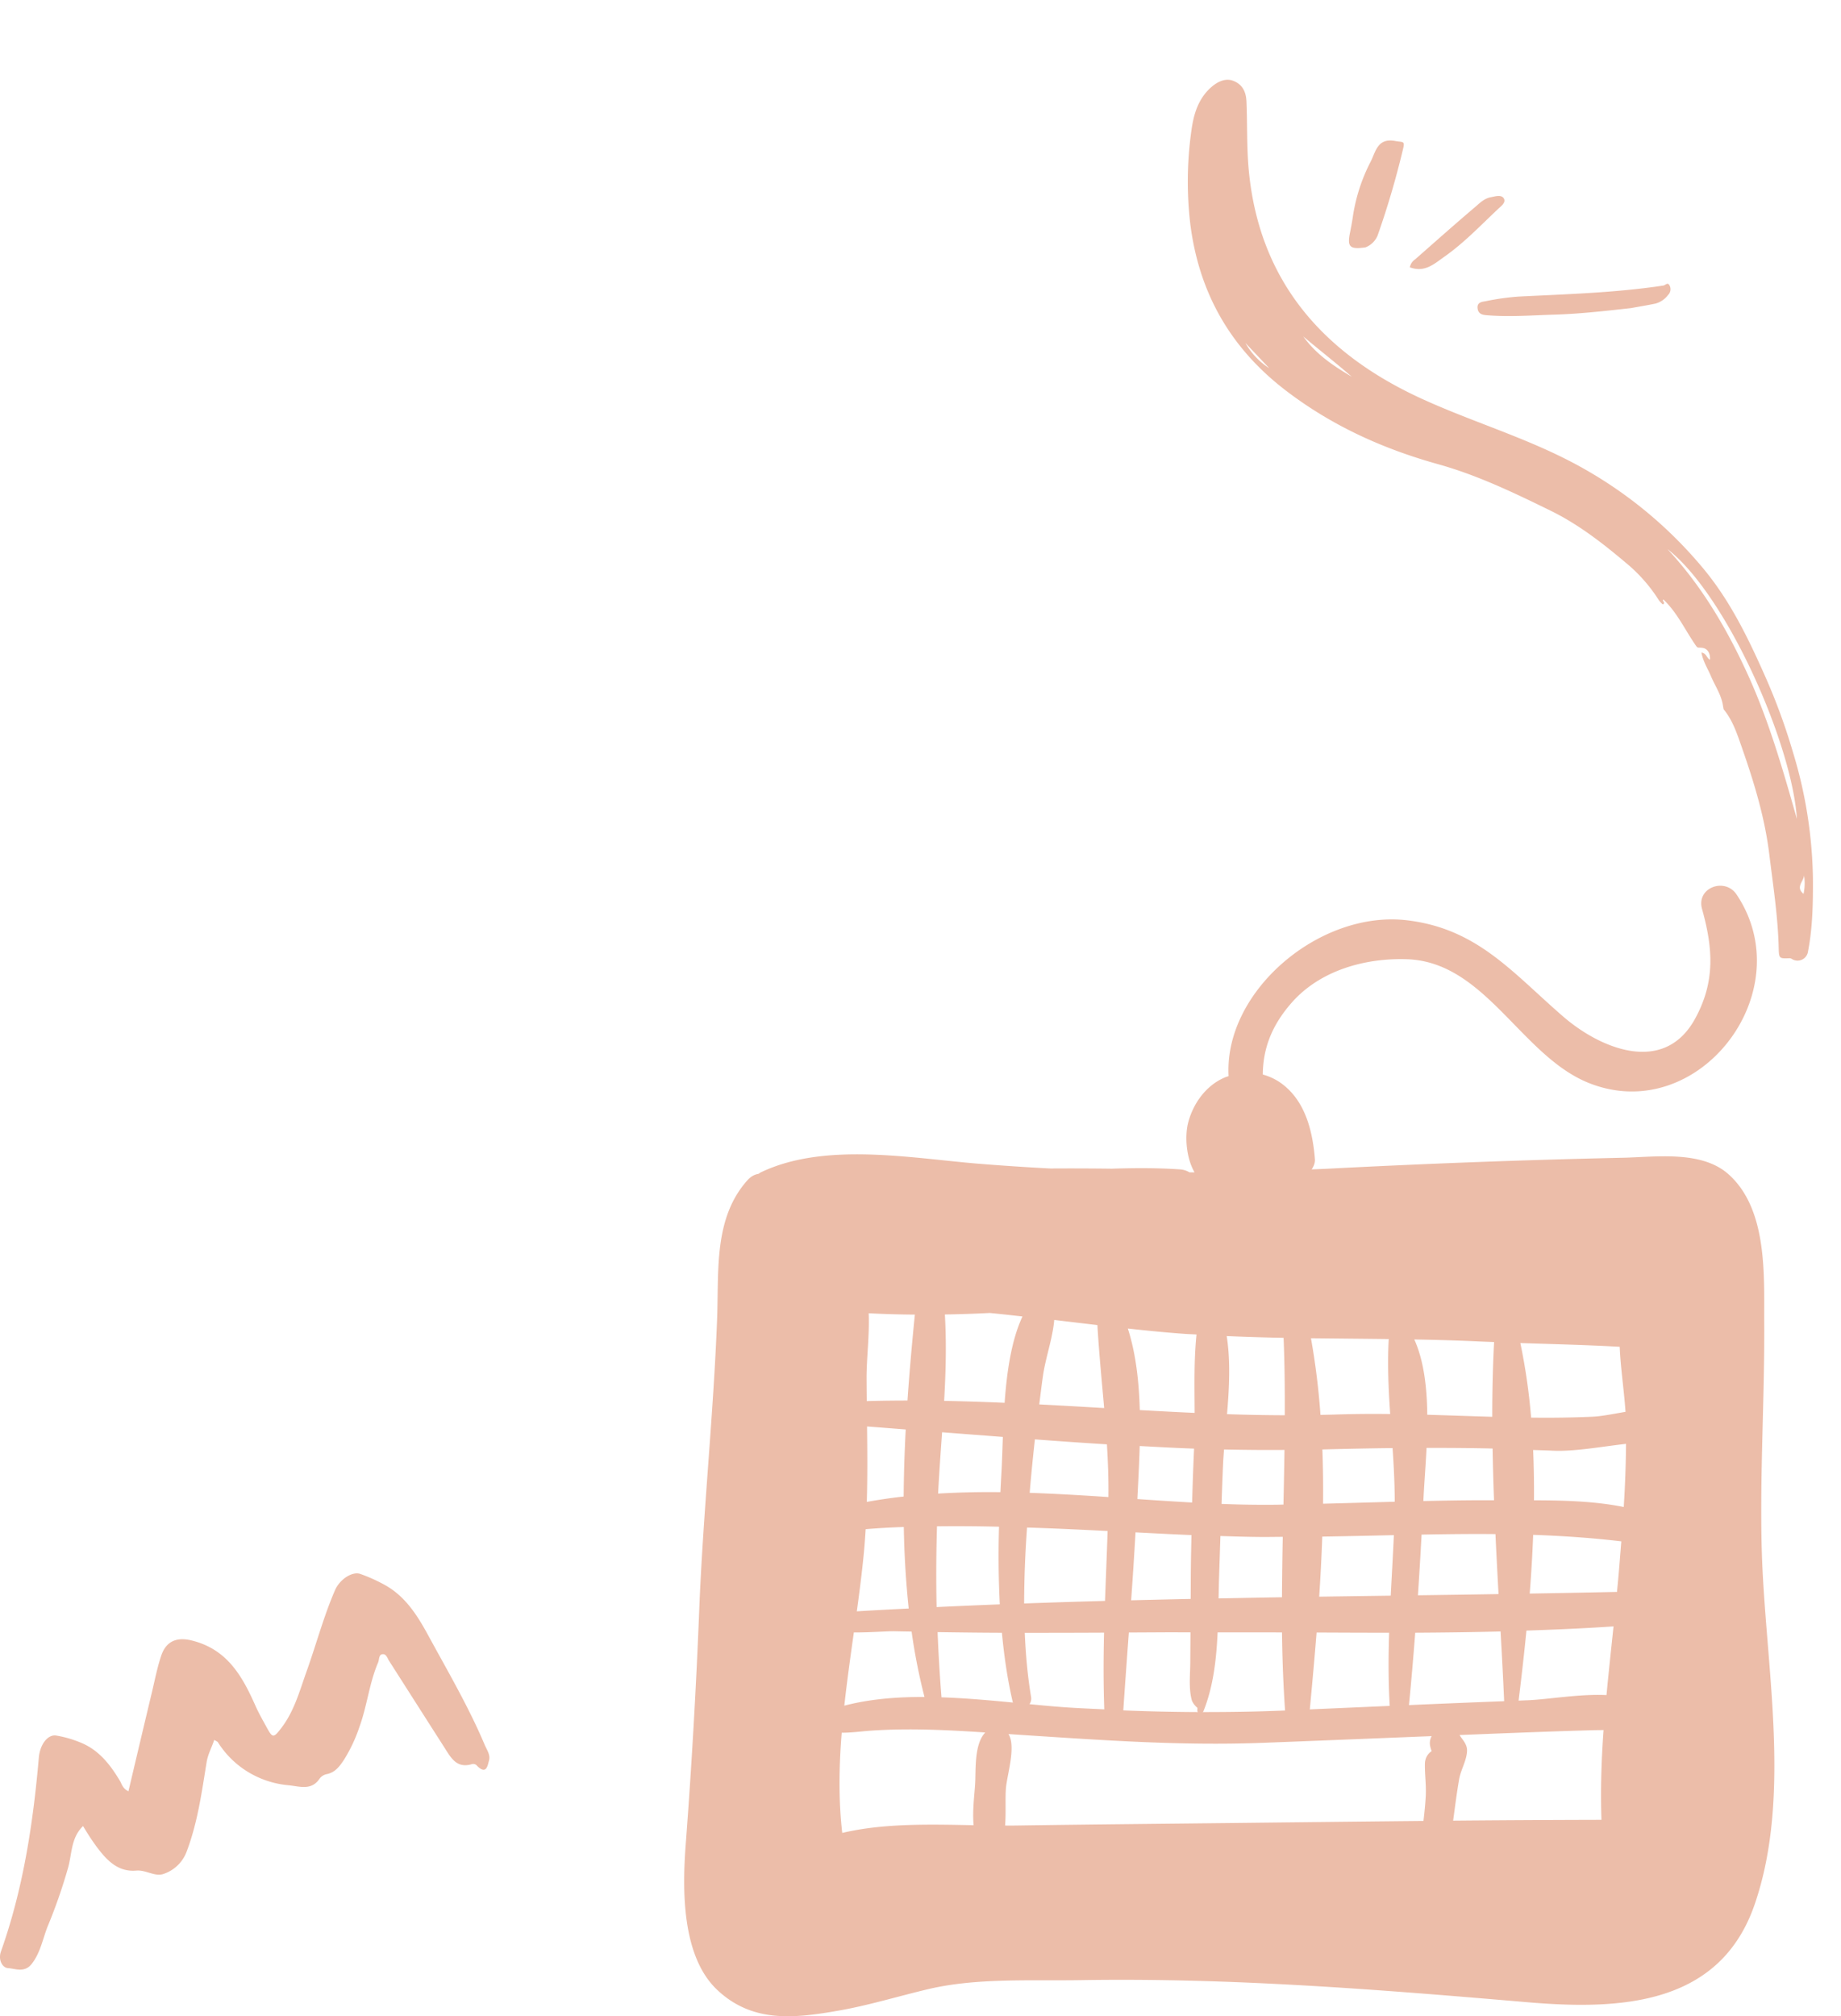 <svg xmlns="http://www.w3.org/2000/svg" fill="none" viewBox="0 0 158 173"><path fill="#ECBDA9" d="M11.023 153.696c.682-2.889 1.346-5.7 2.02-8.515.25-1.051.453-2.117.8-3.138.448-1.314 1.436-1.57 2.582-1.292 3.08.743 4.372 3.075 5.503 5.618.287.643.64 1.259.98 1.879.479.88.573.884 1.21.052 1.131-1.459 1.59-3.197 2.19-4.879.833-2.321 1.46-4.709 2.44-6.97.399-.928 1.465-1.637 2.163-1.407.704.248 1.386.552 2.04.909 1.797.966 2.834 2.6 3.769 4.308 1.692 3.115 3.494 6.175 4.874 9.443.184.434.505.865.377 1.337-.129.471-.227 1.258-1.018.482a.425.425 0 00-.449-.156c-1.312.398-1.805-.549-2.348-1.4-1.59-2.484-3.174-4.972-4.761-7.456-.155-.241-.249-.657-.622-.564-.268.067-.219.46-.324.702-.754 1.763-.939 3.691-1.587 5.484a13.238 13.238 0 01-1.323 2.833c-.377.565-.754 1.114-1.508 1.263a1.001 1.001 0 00-.592.371c-.712 1.07-1.726.672-2.68.579a8.03 8.03 0 01-3.468-1.138 7.891 7.891 0 01-2.586-2.545c-.049-.074-.162-.108-.32-.208-.215.668-.54 1.21-.656 1.931-.418 2.599-.777 5.198-1.715 7.664a3.155 3.155 0 01-.762 1.165 3.207 3.207 0 01-1.195.733c-.754.282-1.507-.349-2.356-.279-1.636.145-2.6-.962-3.464-2.12a21.78 21.78 0 01-1.108-1.701c-1.025.98-.954 2.347-1.27 3.52a46.153 46.153 0 01-1.772 5.099c-.426 1.073-.607 2.228-1.357 3.197-.622.802-1.414.416-2.047.371-.433-.015-.87-.657-.6-1.429 1.912-5.385 2.756-10.977 3.25-16.632.094-1.114.754-1.998 1.478-1.894a9.458 9.458 0 012.016.568c1.621.624 2.617 1.901 3.465 3.32.17.286.226.65.73.895zm140.174-20.799c-.168-6.434.249-12.888.215-19.325-.022-4.087.318-9.805-3.073-12.823-2.315-2.06-6.257-1.473-9.061-1.411-8.466.184-16.9.504-25.358.942-.452.023-.901.038-1.351.059.184-.265.304-.58.281-.878-.184-2.284-.761-4.774-2.617-6.301a4.933 4.933 0 00-1.857-.963c.023-2.144.695-4.129 2.476-6.159 2.454-2.794 6.332-3.855 9.906-3.733 6.728.228 9.789 8.297 15.603 10.62 9.395 3.75 18.285-7.819 12.672-16.18-.998-1.487-3.471-.585-2.959 1.248.943 3.378 1.148 6.235-.598 9.418-2.68 4.887-8.161 2.537-11.294-.167-4.378-3.778-7.363-7.561-13.424-8.281-7.502-.89-15.725 6.095-15.315 13.371-.125.044-.251.08-.374.135-1.568.683-2.648 2.188-3.085 3.807-.318 1.177-.194 3.055.536 4.314-.147.001-.295-.003-.442-.003a1.808 1.808 0 00-.815-.251c-1.95-.132-3.9-.124-5.85-.059a271.7 271.7 0 00-5.264-.017 217.255 217.255 0 01-6.246-.416c-5.784-.48-13.201-1.878-18.662.775-.056.027-.085.068-.133.1-.33.049-.66.214-.954.543-2.929 3.268-2.452 7.814-2.61 11.926-.318 8.275-1.196 16.553-1.53 24.84a558.999 558.999 0 01-1.159 20.166c-.293 3.829-.389 9.637 2.7 12.546 3.01 2.833 6.563 2.451 10.403 1.78 2.6-.454 5.147-1.242 7.714-1.848 4.144-.978 8.83-.7 13.068-.77 12.889-.214 25.527.799 38.328 1.894 8.06.69 16.546.257 19.524-8.399 3.247-9.442.859-20.77.605-30.5zm-12.19-17.339c.079 1.847.374 3.727.5 5.581-1.045.178-2.042.382-2.81.418a91.45 91.45 0 01-5.292.078 52.27 52.27 0 00-.924-6.398c2.842.093 5.69.163 8.526.321zm-10.398 21.219c-2.302.037-4.609.07-6.919.102.116-1.736.221-3.471.315-5.206 2.114-.038 4.227-.066 6.338-.044.082 1.719.171 3.436.266 5.148zm-6.452-7.983l.011-.219c.061-1.265.185-2.763.262-4.341 1.889-.002 3.778.01 5.669.054.026 1.476.066 2.956.123 4.439-2.022-.012-4.043.022-6.065.067zm4.756-13.695c.437.021.876.035 1.314.052-.11 2.117-.159 4.257-.157 6.414-1.857-.054-3.718-.122-5.578-.175-.024-2.331-.288-4.633-1.113-6.461 1.846.034 3.691.083 5.534.17zm-5.455 24.993c2.445-.013 4.888-.045 7.327-.107.112 2.009.219 4.007.306 5.982a1483 1483 0 00-8.17.335c.202-2.065.379-4.136.537-6.21zm-1.758-11.238c-2.051.056-4.101.116-6.151.169a98.771 98.771 0 00-.058-4.656c2.014-.053 4.021-.095 6.023-.117.107 1.544.184 3.084.186 4.604zm-.074 2.866c-.078 1.726-.179 3.458-.27 5.192-2.045.029-4.092.057-6.139.088.114-1.712.204-3.433.263-5.156 2.052-.032 4.101-.078 6.146-.124zm-.44-16.825c-.121 2.095-.025 4.255.124 6.434a98.68 98.68 0 00-4.487.036c-.498.018-.997.026-1.496.037a62.861 62.861 0 00-.816-6.578c2.225.026 4.45.043 6.675.071zm-6.192 25.18c2.074.009 4.149.021 6.226.017-.069 2.099-.073 4.194.051 6.279l-6.859.3c.202-2.158.403-4.363.582-6.596zm-2.833-25.286c.092 2.209.11 4.426.101 6.644a163.96 163.96 0 01-4.955-.093c.192-2.261.308-4.584-.029-6.701 1.627.069 3.255.12 4.883.15zm-5.199 10.937c.019-.439.052-.895.088-1.357 1.728.036 3.459.055 5.188.039a612.753 612.753 0 01-.089 4.688c-.216.003-.433.011-.65.014a92.487 92.487 0 01-4.664-.071c.04-1.104.077-2.208.127-3.313zm-.334 9.462c.039-1.131.074-2.262.111-3.393 1.174.036 2.348.074 3.523.082.611.005 1.218-.01 1.829-.011a345.02 345.02 0 00-.068 5.183c-1.815.029-3.627.066-5.44.1.011-.659.024-1.316.045-1.961zm-1.351 11.651c.847-2.092 1.114-4.421 1.222-6.776 1.842.002 3.677-.003 5.526.005.025 2.239.111 4.472.262 6.697l-.105.004c-2.35.1-4.658.132-6.96.132.018-.022.044-.034.055-.062zm-1.515-32.384c.309.021.619.029.927.048-.227 2.192-.171 4.483-.16 6.727-1.57-.069-3.14-.154-4.71-.241-.066-2.42-.33-4.831-1.023-6.996 1.682.183 3.346.35 4.966.462zm-4.15 14.167c.07-1.43.156-2.969.199-4.549 1.556.082 3.112.17 4.668.223a238.719 238.719 0 00-.167 4.625 339.66 339.66 0 01-4.7-.299zm4.642 3.092c-.017.924-.04 1.849-.05 2.776-.01.9-.01 1.801-.016 2.702-1.706.034-3.408.077-5.11.118.14-1.942.264-3.886.376-5.83 1.6.082 3.2.168 4.8.234zm-5.374 8.36l3.057-.016c.741-.005 1.49.003 2.233.002-.004.843-.012 1.685-.016 2.527-.004 1.031-.15 2.277.127 3.285.055.202.273.494.487.668-.003.076-.01.152-.01.228-.001.059.024.095.046.133a173.541 173.541 0 01-6.4-.146c.15-2.227.313-4.454.476-6.681zm-7.358-22.104c.228-1.522.82-3.145.956-4.714l3.704.44c.138 2.389.374 4.751.58 7.118a870.576 870.576 0 00-5.571-.312c.11-.844.206-1.69.331-2.532zm-1.127 9.819c.121-1.431.266-2.859.423-4.286 2.06.153 4.12.3 6.18.426.093 1.496.148 3 .13 4.523-2.25-.152-4.507-.284-6.757-.362l.024-.301zm-.251 3.278l.486.015c2.145.07 4.287.176 6.428.284-.065 1.999-.15 3.998-.222 5.998-2.32.062-4.633.136-6.941.218a93.392 93.392 0 01.249-6.515zm-.195 9.033c2.268.003 4.536-.003 6.804-.014-.054 2.195-.06 4.39.02 6.582-1.121-.056-2.234-.099-3.37-.178-.979-.07-2.002-.165-3.05-.267a.842.842 0 00.136-.632c-.302-1.811-.462-3.646-.54-5.491zm-6.857-27.314a109.9 109.9 0 003.847-.129c.94.088 1.876.196 2.813.299-.955 2.042-1.345 4.764-1.533 7.409-1.73-.075-3.46-.132-5.19-.166.145-2.486.207-4.967.063-7.413zm5.848 33.299c-1.998-.195-4.072-.379-6.138-.45a135.65 135.65 0 01-.334-5.595c1.839.029 3.678.05 5.519.057.19 2.007.476 3.994.926 5.928.006.025.02.038.027.06zm-6.087-23.193c1.738.137 3.476.267 5.215.401-.042 1.151-.072 2.225-.126 3.135-.03.531-.057 1.068-.084 1.604a76.018 76.018 0 00-5.348.122c.09-1.739.218-3.497.343-5.262zm-.438 8.069a143.2 143.2 0 015.325.036 82.496 82.496 0 00.066 6.662c-1.814.069-3.62.148-5.424.233a136.28 136.28 0 01.033-6.931zm-5.862-18.279a87.29 87.29 0 003.963.115c-.237 2.379-.46 4.848-.633 7.373-1.166.002-2.332.014-3.497.05-.007-.671-.013-1.341-.015-2.011-.004-1.639.26-3.677.182-5.527zm-.141 9.714c1.106.08 2.213.172 3.32.256a127.16 127.16 0 00-.178 5.755 46.234 46.234 0 00-3.162.46c.062-2.154.047-4.314.02-6.471zm-.279 10.911c.067-.699.118-1.398.16-2.099a61.71 61.71 0 013.275-.186 78.51 78.51 0 00.42 6.992c-1.488.077-2.976.152-4.454.243.23-1.672.443-3.326.599-4.95zm-.853 6.763c1.487.004 2.927-.119 3.517-.103.48.013.96.018 1.44.029a50.47 50.47 0 001.105 5.608c-2.374-.008-4.712.178-6.88.747.23-2.101.525-4.202.818-6.281zm10.409 12.986c-.052.909-.249 2.324-.13 3.552-3.766-.073-7.747-.176-11.275.663-.326-2.818-.28-5.703-.046-8.599.847.004 1.72-.121 2.46-.173 3.28-.231 6.574-.064 9.858.153-.959 1.034-.795 3.131-.867 4.404zm38.6-1.699c-.013.904.12 1.806.074 2.73-.037.72-.114 1.438-.196 2.154-5.383.053-10.766.115-16.148.176-6.275.071-12.55.126-18.826.219-.306.005-.623.001-.935.001.092-1.087 0-2.291.074-3.199.094-1.153.888-3.59.216-4.651l1.162.078c6.939.451 13.677.938 20.614.676 4.848-.183 9.695-.383 14.543-.576-.079.163-.14.336-.151.527-.015.25.058.513.153.759-.329.223-.573.583-.58 1.106zm15.154 4.79c-4.242.011-8.486.032-12.73.07.161-1.194.31-2.39.52-3.577.142-.807.673-1.645.673-2.457 0-.573-.442-.957-.642-1.313l2.866-.114c2.855-.108 5.709-.222 8.566-.299.308-.009.617-.009.927-.014-.187 2.576-.27 5.148-.18 7.704zm.431-10.704c-2.323-.115-5.046.383-6.816.445-.242.008-.486.02-.728.029.24-1.939.471-3.951.673-6.008 2.498-.084 4.993-.192 7.475-.359-.206 1.958-.418 3.924-.604 5.893zm1.074-10.735c-.051.625-.113 1.253-.173 1.882-2.488.055-4.988.102-7.491.144.131-1.667.233-3.35.297-5.039 2.52.088 5.041.257 7.565.557-.066.819-.131 1.638-.198 2.456zm.406-5.402c-2.479-.502-5.152-.57-7.704-.576a83.737 83.737 0 00-.071-4.318c.553.023 1.103.032 1.656.06 1.845.092 4.158-.339 6.316-.586a97.163 97.163 0 01-.197 5.42z"/><path fill="#ECBDA9" d="M147.928 60.862c.795.96 1.166 2.143 1.564 3.276 1.055 3.012 1.983 6.058 2.362 9.236.326 2.645.734 5.283.799 7.954.021.928.045.924.95.89a.432.432 0 01.203.08.908.908 0 001.366-.678c.4-2.073.431-4.174.419-6.276a38.957 38.957 0 00-1.735-10.87 51.614 51.614 0 00-2.303-6.301c-1.495-3.385-3.096-6.71-5.503-9.55a36.916 36.916 0 00-11.377-9.085c-4.096-2.108-8.512-3.426-12.673-5.332-8.346-3.823-13.89-9.962-14.819-19.517-.194-1.981-.122-3.99-.207-5.986-.033-.796-.323-1.46-1.14-1.77-.717-.283-1.568.12-2.331 1.004-.823.98-1.107 2.16-1.267 3.365a31.14 31.14 0 00-.086 7.878c.738 5.92 3.43 10.665 8.171 14.304 3.959 3.035 8.342 5.02 13.109 6.348 3.371.94 6.508 2.451 9.629 3.978 2.394 1.17 4.48 2.795 6.496 4.495a13.46 13.46 0 012.821 3.208c.098.128.21.245.333.349.283-.143-.109-.291.049-.423 1.194 1.131 1.864 2.63 2.785 3.952.181.258.184.14.59.201.407.062.668.47.621 1.017-.298-.16-.281-.536-.732-.62.144.782.547 1.388.816 2.025.364.865.922 1.645 1.042 2.605l.048.243zm-4.79-13.724c5.056 3.957 10.679 16.743 11.077 23.129-1.202-4.226-2.379-8.33-4.148-12.245-1.791-3.952-3.956-7.67-6.927-10.872l-.002-.012zm-27.144-14.826c-1.564-.922-3.055-1.92-4.139-3.44 1.386 1.168 2.804 2.27 4.156 3.45l-.017-.01zm-7.064-.718a6.204 6.204 0 01-2.044-2.165l2.044 2.165zm45.861 43.313c.124.59.122 1.2-.006 1.789-.818-.666.254-1.213.006-1.789zm-14.817-48.47c.705-.13 1.413-.243 2.112-.39a2.04 2.04 0 001.076-.74.688.688 0 00.144-.774c-.175-.378-.351-.062-.564-.029-4.099.616-8.234.735-12.365.94-.963.069-1.921.201-2.867.398-.298.055-.773.078-.698.63.065.47.41.546.786.575 1.941.16 3.868.008 5.791-.05 2.202-.065 4.394-.319 6.585-.56z"/><path fill="#ECBDA9" d="M117.185 21.226a1.84 1.84 0 001.046-1.02 73.48 73.48 0 002.195-7.476c.158-.666-.042-.511-.675-.63-1.549-.292-1.681.933-2.121 1.776a15.066 15.066 0 00-1.537 4.804c-.068.439-.148.873-.237 1.31-.235 1.2-.014 1.426 1.329 1.236zm3.811 1.709c1.284.477 2.087-.29 2.98-.919 1.68-1.184 3.083-2.663 4.567-4.06.262-.253.73-.573.519-.929-.211-.356-.742-.173-1.127-.102-.571.106-.968.527-1.382.878-1.719 1.459-3.405 2.959-5.097 4.447a1.062 1.062 0 00-.46.685z"/></svg>